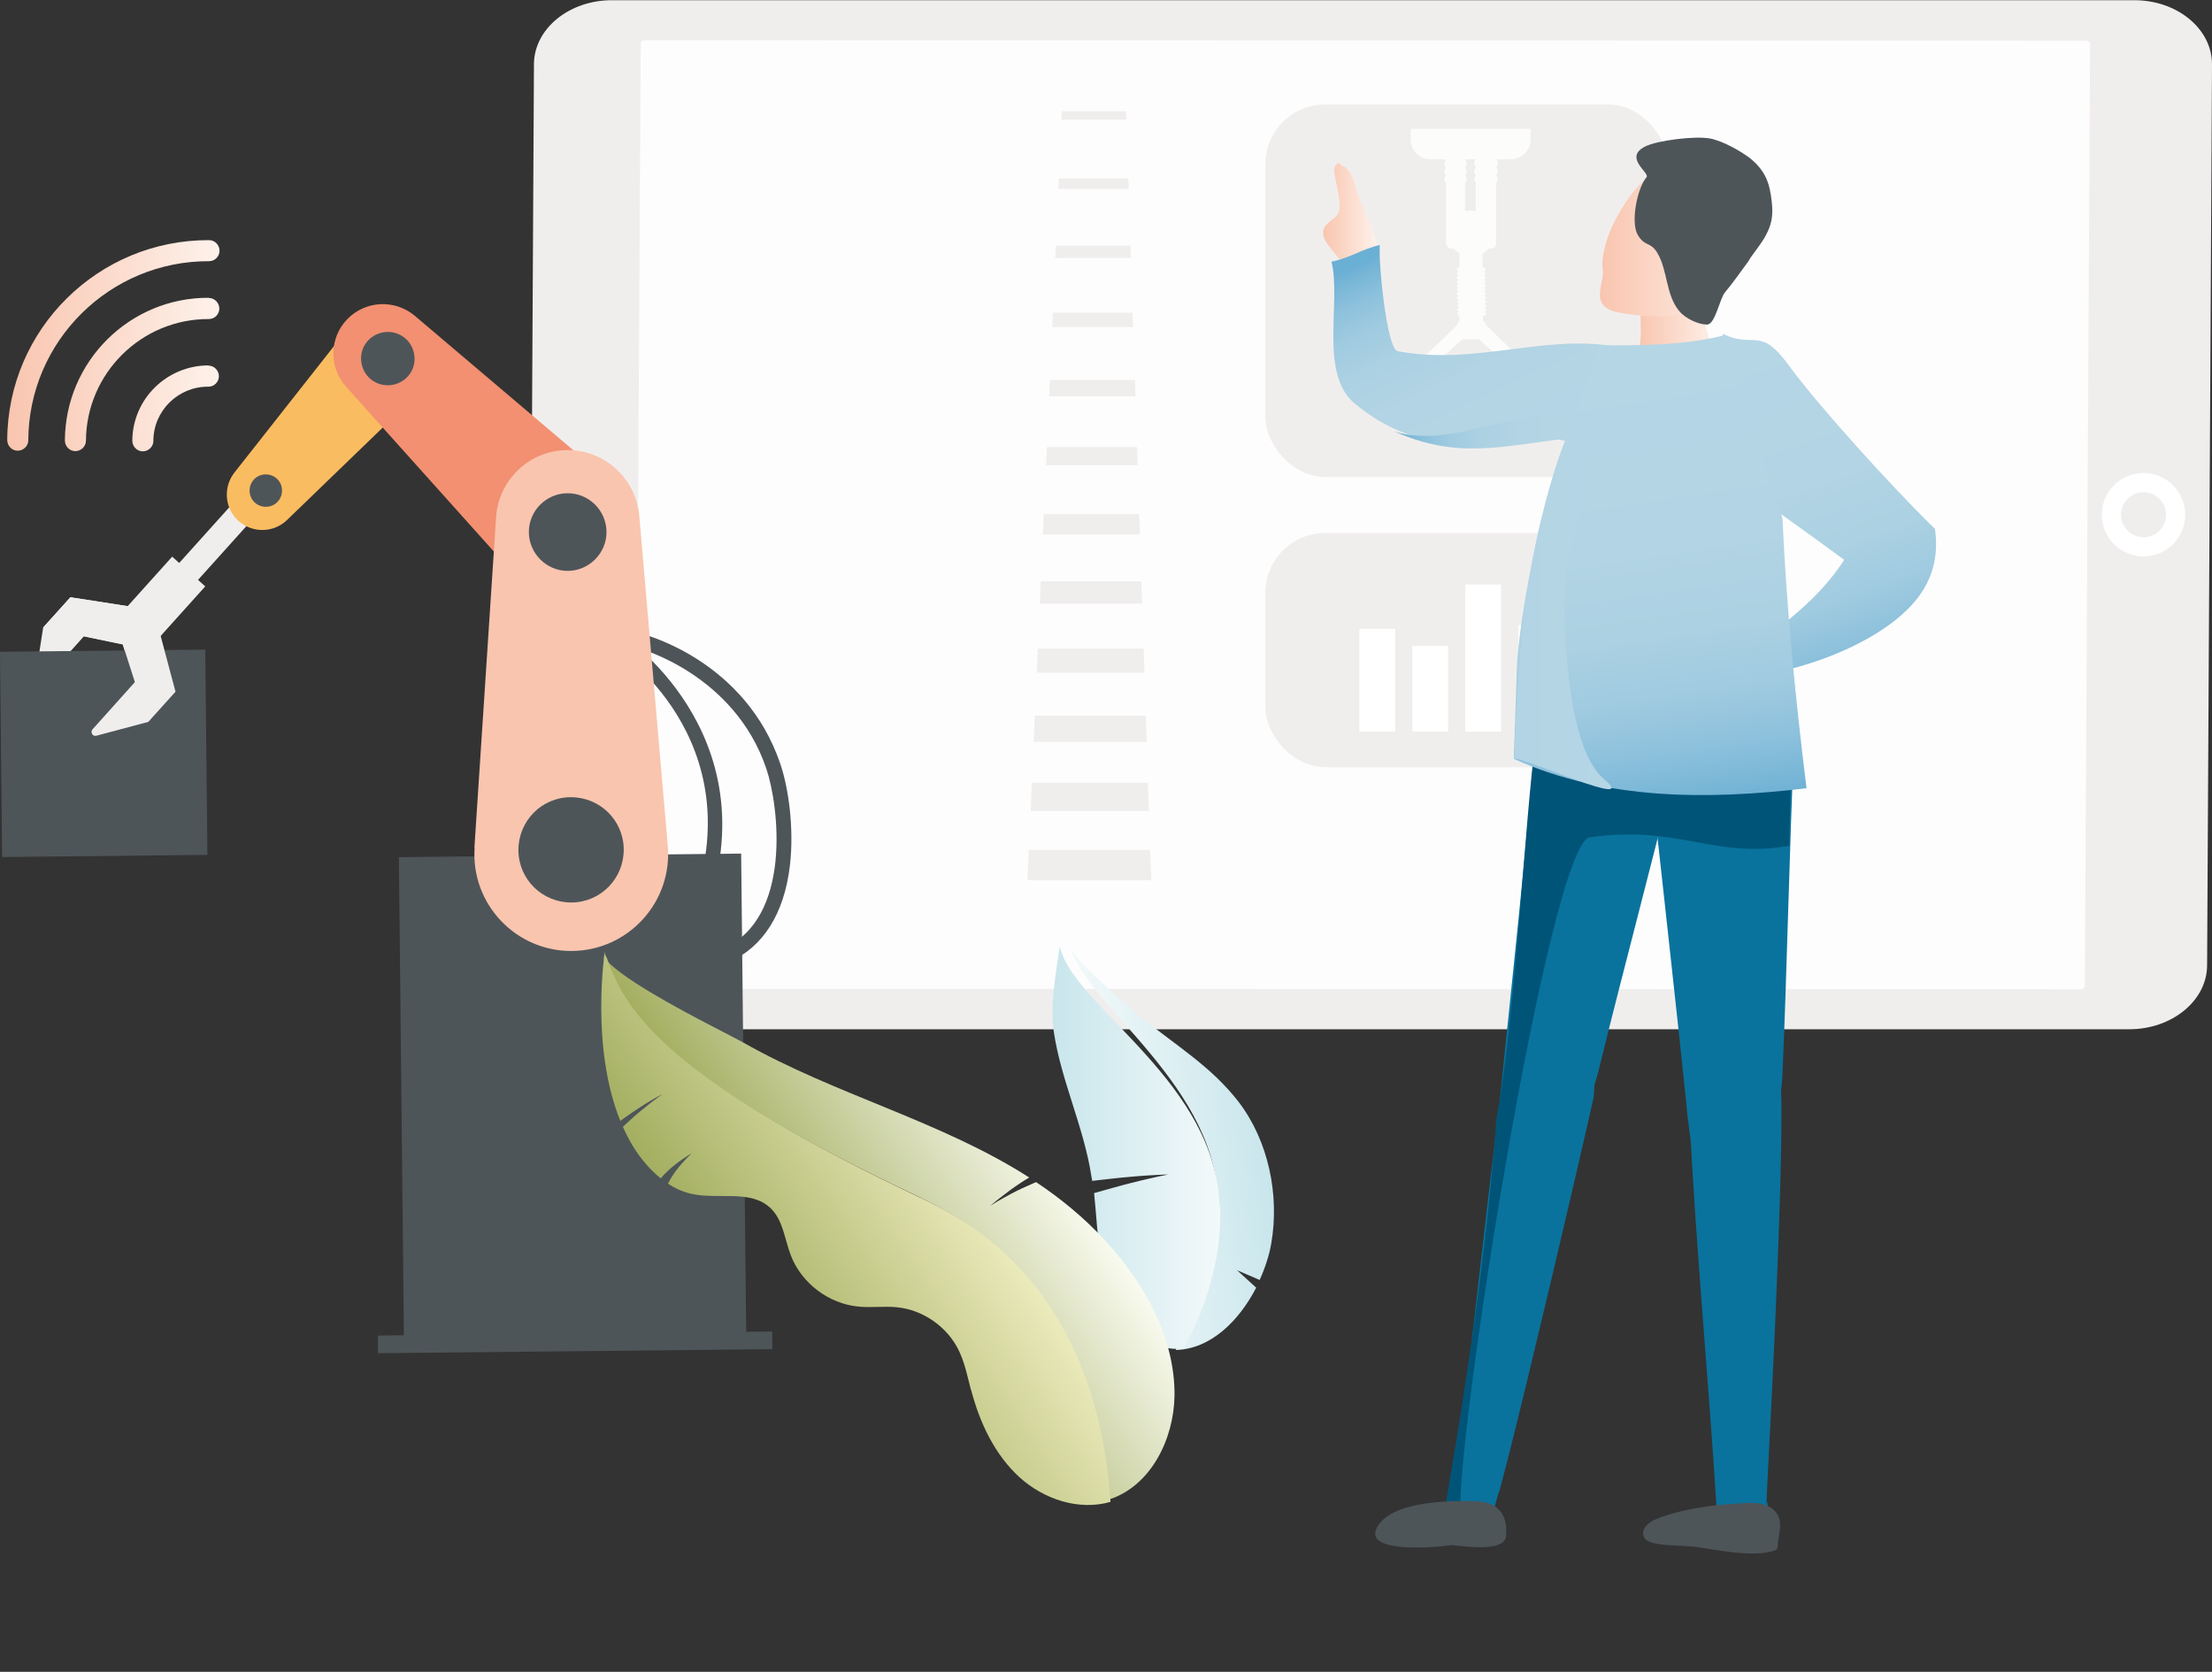 <?xml version="1.0" encoding="UTF-8"?>
<svg xmlns="http://www.w3.org/2000/svg" xmlns:xlink="http://www.w3.org/1999/xlink" viewBox="0 0 103.98 78.6">
  <rect x="0" y="0" width="103.98" height="78.6" fill="#333333" stroke="none"/>
  <defs>
    <style>
      .cls-1 {
        fill: url(#Unbenannter_Verlauf_73-2);
      }

      .cls-1, .cls-2, .cls-3, .cls-4, .cls-5, .cls-6, .cls-7, .cls-8, .cls-9, .cls-10, .cls-11, .cls-12, .cls-13, .cls-14, .cls-15, .cls-16, .cls-17, .cls-18, .cls-19, .cls-20, .cls-21, .cls-22 {
        stroke-width: 0px;
      }

      .cls-2 {
        fill: url(#Unbenannter_Verlauf_73-3);
      }

      .cls-3 {
        fill: url(#Neues_Verlaufsfeld_6-2);
      }

      .cls-23 {
        stroke: #fff;
        stroke-miterlimit: 10;
        stroke-width: .9px;
      }

      .cls-23, .cls-21 {
        fill: #f0eeed;
      }

      .cls-4 {
        fill: none;
      }

      .cls-5 {
        fill: url(#Neues_Verlaufsfeld_10-2);
      }

      .cls-6 {
        fill: url(#Neues_Verlaufsfeld_10-4);
      }

      .cls-7 {
        fill: url(#Neues_Verlaufsfeld_10-3);
      }

      .cls-8 {
        opacity: .9;
      }

      .cls-8, .cls-19 {
        fill: #fff;
      }

      .cls-9 {
        fill: url(#Neues_Verlaufsfeld_4);
      }

      .cls-10 {
        fill: url(#Neues_Verlaufsfeld_6);
      }

      .cls-11 {
        fill: url(#Neues_Verlaufsfeld_5);
      }

      .cls-12 {
        fill: url(#Neues_Verlaufsfeld_10);
      }

      .cls-13 {
        fill: url(#Unbenannter_Verlauf_73-4);
        mix-blend-mode: multiply;
      }

      .cls-24 {
        opacity: .8;
      }

      .cls-14 {
        fill: url(#Unbenannter_Verlauf_73);
      }

      .cls-25 {
        isolation: isolate;
      }

      .cls-15 {
        fill: #fabc60;
      }

      .cls-16 {
        fill: #f9c5af;
      }

      .cls-17 {
        fill: #4e5559;
      }

      .cls-18 {
        fill: #09739d;
      }

      .cls-20 {
        fill: #f29071;
      }

      .cls-22 {
        fill: #005478;
      }
    </style>
    <linearGradient id="Neues_Verlaufsfeld_10" data-name="Neues Verlaufsfeld 10" x1=".33" y1="16.26" x2="10.31" y2="16.26" gradientUnits="userSpaceOnUse">
      <stop offset="0" stop-color="#f9c5af"></stop>
      <stop offset="1" stop-color="#fef2eb"></stop>
    </linearGradient>
    <linearGradient id="Neues_Verlaufsfeld_6" data-name="Neues Verlaufsfeld 6" x1="-1516.38" y1="-7013.21" x2="-1508.15" y2="-7013.21" gradientTransform="translate(-694.25 7188.71) rotate(173.83) scale(1 -1)" gradientUnits="userSpaceOnUse">
      <stop offset="0" stop-color="#c8e6ec"></stop>
      <stop offset="1" stop-color="#f3f9fa"></stop>
    </linearGradient>
    <linearGradient id="Neues_Verlaufsfeld_6-2" data-name="Neues Verlaufsfeld 6" x1="49.5" y1="53.93" x2="57.36" y2="53.93" gradientTransform="matrix(1,0,0,1,0,0)" xlink:href="#Neues_Verlaufsfeld_6"></linearGradient>
    <linearGradient id="Neues_Verlaufsfeld_5" data-name="Neues Verlaufsfeld 5" x1="206.41" y1="-8862.97" x2="218.88" y2="-8862.97" gradientTransform="translate(5203.36 7265.15) rotate(145.78) scale(1 -1)" gradientUnits="userSpaceOnUse">
      <stop offset="0" stop-color="#fafbf1"></stop>
      <stop offset="1" stop-color="#a4af61"></stop>
    </linearGradient>
    <linearGradient id="Neues_Verlaufsfeld_4" data-name="Neues Verlaufsfeld 4" x1="210.46" y1="-8863.06" x2="222.44" y2="-8863.06" gradientTransform="translate(5203.36 7265.15) rotate(145.78) scale(1 -1)" gradientUnits="userSpaceOnUse">
      <stop offset="0" stop-color="#ecebbd"></stop>
      <stop offset="1" stop-color="#a4af61"></stop>
    </linearGradient>
    <linearGradient id="Neues_Verlaufsfeld_10-2" data-name="Neues Verlaufsfeld 10" x1="62.21" y1="10.26" x2="64.76" y2="10.26" xlink:href="#Neues_Verlaufsfeld_10"></linearGradient>
    <linearGradient id="Neues_Verlaufsfeld_10-3" data-name="Neues Verlaufsfeld 10" x1="77" y1="15.11" x2="80.78" y2="15.11" xlink:href="#Neues_Verlaufsfeld_10"></linearGradient>
    <linearGradient id="Neues_Verlaufsfeld_10-4" data-name="Neues Verlaufsfeld 10" x1="75.2" y1="11.27" x2="81.74" y2="11.27" xlink:href="#Neues_Verlaufsfeld_10"></linearGradient>
    <linearGradient id="Unbenannter_Verlauf_73" data-name="Unbenannter Verlauf 73" x1="88.53" y1="32.38" x2="82.49" y2="15.54" gradientUnits="userSpaceOnUse">
      <stop offset="0" stop-color="#6aafd4"></stop>
      <stop offset=".04" stop-color="#76b5d6"></stop>
      <stop offset=".14" stop-color="#8dc1dc"></stop>
      <stop offset=".25" stop-color="#9fcae0"></stop>
      <stop offset=".39" stop-color="#abd1e2"></stop>
      <stop offset=".57" stop-color="#b2d4e4"></stop>
      <stop offset="1" stop-color="#b5d6e5"></stop>
    </linearGradient>
    <linearGradient id="Unbenannter_Verlauf_73-2" data-name="Unbenannter Verlauf 73" x1="66.71" y1="11.07" x2="71.78" y2="21.93" xlink:href="#Unbenannter_Verlauf_73"></linearGradient>
    <linearGradient id="Unbenannter_Verlauf_73-3" data-name="Unbenannter Verlauf 73" x1="78.7" y1="38.37" x2="75.52" y2="16.78" xlink:href="#Unbenannter_Verlauf_73"></linearGradient>
    <linearGradient id="Unbenannter_Verlauf_73-4" data-name="Unbenannter Verlauf 73" x1="65.52" y1="28.34" x2="75.76" y2="28.34" xlink:href="#Unbenannter_Verlauf_73"></linearGradient>
  </defs>
  <g class="cls-25">
    <g id="Ebene_2" data-name="Ebene 2">
      <g id="Planzen">
        <path class="cls-21" d="m24.87,45.38c0,1.66,1.63,3.01,3.65,3.01h71.55c2.02.01,3.67-1.34,3.68-3l.23-42.37c0-1.66-1.63-3.01-3.65-3.01H28.78C26.76,0,25.11,1.35,25.1,3.01l-.23,42.37Z"></path>
        <path class="cls-8" d="m98,46.36l.25-44.3c0-.08-.08-.15-.18-.15l-67.76-.02c-.1,0-.19.07-.19.15l-.25,44.3c0,.08.08.15.18.15l67.76.02c.1,0,.19-.07.19-.15Z"></path>
        <g>
          <polygon class="cls-21" points="49.91 5.23 52.93 5.23 52.95 5.63 49.89 5.63 49.91 5.23"></polygon>
          <polygon class="cls-21" points="49.77 8.39 53.04 8.39 53.06 8.88 49.75 8.88 49.77 8.39"></polygon>
          <polygon class="cls-21" points="49.63 11.55 53.14 11.55 53.16 12.13 49.6 12.13 49.63 11.55"></polygon>
          <polygon class="cls-21" points="49.49 14.7 53.24 14.7 53.27 15.38 49.46 15.38 49.49 14.7"></polygon>
          <polygon class="cls-21" points="49.35 17.86 53.35 17.86 53.38 18.63 49.32 18.63 49.35 17.86"></polygon>
          <polygon class="cls-21" points="49.21 21.02 53.45 21.02 53.48 21.88 49.17 21.88 49.21 21.02"></polygon>
          <polygon class="cls-21" points="49.06 24.17 53.55 24.17 53.59 25.13 49.03 25.13 49.06 24.17"></polygon>
          <polygon class="cls-21" points="48.92 27.33 53.65 27.33 53.69 28.38 48.88 28.38 48.92 27.33"></polygon>
          <polygon class="cls-21" points="48.78 30.49 53.76 30.49 53.8 31.63 48.74 31.63 48.78 30.49"></polygon>
          <polygon class="cls-21" points="48.64 33.65 53.86 33.65 53.91 34.88 48.59 34.88 48.64 33.65"></polygon>
          <polygon class="cls-21" points="48.5 36.8 53.96 36.8 54.01 38.13 48.45 38.13 48.5 36.8"></polygon>
          <polygon class="cls-21" points="48.36 39.96 54.07 39.96 54.12 41.38 48.3 41.38 48.36 39.96"></polygon>
        </g>
        <rect class="cls-21" x="59.49" y="4.91" width="18.93" height="17.52" rx="2.81" ry="2.81" transform="translate(137.9 27.34) rotate(-180)"></rect>
        <rect class="cls-21" x="59.49" y="25.05" width="18.93" height="11.01" rx="2.81" ry="2.81" transform="translate(137.9 61.12) rotate(-180)"></rect>
        <g class="cls-24">
          <polygon class="cls-19" points="68.48 12.6 68.48 12.6 68.48 12.6 68.48 12.6"></polygon>
          <path class="cls-19" d="m66.98,19.43h0s.17.19.17.19l.49-.05-.04-.1-.27-.02-.93-1.37,2.34-2.13h.78s2.47,2.23,2.47,2.23l-.93,1.37-.27.02-.04.1.49.05.17-.19h0s0,0,0,0l1.26-1.52-2.81-2.72c-.02-.1-.05-.17-.08-.17h-.01s0,0-.01,0h-.05s0-.27,0-.27h.03s.05,0,.07-.02l.05-.05s.02-.04,0-.05l-.05-.05s-.02-.01-.04-.02c.02,0,.03,0,.04-.02l.05-.05s.02-.04,0-.05l-.05-.05s-.04-.02-.07-.02c.03,0,.05,0,.07-.02l.05-.05s.02-.04,0-.05l-.05-.05s-.04-.02-.07-.02c.03,0,.05,0,.07-.02l.05-.05s.02-.04,0-.05l-.05-.05s-.04-.02-.06-.02c.02,0,.03,0,.04-.02l.05-.05s.02-.04,0-.05l-.05-.05s-.02-.01-.04-.02c.02,0,.03,0,.04-.02l.05-.05s.02-.04,0-.05l-.05-.05s-.04-.02-.07-.02c.03,0,.05,0,.07-.02l.05-.05s.02-.04,0-.05l-.05-.05s-.04-.02-.07-.02c.03,0,.05,0,.07-.02l.05-.05s.02-.04,0-.05l-.05-.05s-.02-.01-.04-.02c0,0,.02,0,.03-.01l.05-.05s.02-.04,0-.05l-.05-.05s-.02-.01-.04-.02c.02,0,.03,0,.04-.02l.05-.05s.02-.04,0-.05l-.05-.05s-.04-.02-.07-.02c.03,0,.05,0,.07-.02l.05-.05s.02-.04,0-.05l-.05-.05s-.04-.02-.07-.02c.03,0,.05,0,.07-.02l.05-.05s.02-.04,0-.05l-.05-.05s-.04-.02-.07-.02h-.02s0-.65,0-.65c.11-.06.21-.14.29-.24h.04s.01,0,.02,0h.04c.14,0,.25-.11.25-.25v-.04s0-.01,0-.02v-2.77h0l.08-.19h0s0,0,0,0h0l-.07-.18.08-.19h0s0,0,0,0h0l-.08-.19.08-.19h0s0,0,0,0h0l-.07-.18h.66c.52,0,.94-.42.94-.94v-.49s-5.64,0-5.64,0v.49c0,.52.42.94.94.94h.71,0s-.08.19-.08.19h0,0s0,0,0,0l.08.19h0s0,0,0,0h0s0,0,0,0l-.08.19h0,0s0,0,0,0l.08.19-.07.18h0,0s0,0,0,0l.08.19h0s0,0,0,0v2.77c0,.17.14.31.31.31h.07c.07.08.15.15.25.21v.67s-.05,0-.05,0h0s-.07.07-.07.07c-.02.02-.02.04,0,.05l.07.07h0s0,0,0,0h0s0,0,0,0h0s-.07.07-.07.07c-.02.02-.02.04,0,.05l.07.07h0s0,0,0,0h0s0,0,0,0l-.07.07s-.02.04,0,.05l.07.07-.07.07s-.02.04,0,.05l.07.07h0s-.06.06-.06.06c-.02.02-.02.04,0,.05l.07.07h0s0,0,0,0h0s0,0,0,0l-.07.07s-.02.04,0,.05l.07.07h0s0,0,0,0h0s0,0,0,0h0s-.07.07-.07.07c-.02.02-.02.04,0,.05l.07.07-.07.07s-.02.04,0,.05l.07.07h0s.02,0,.02,0l-.07.06s-.02.04,0,.05l.07.07h0s0,0,0,0h0s0,0,0,0l-.07.07s-.02.04,0,.05l.07.07h0s0,0,0,0h0s0,0,0,0l-.07.07s-.02.04,0,.05l.07.07-.07.07s-.02.04,0,.05l.07.07h0s.02,0,.02,0v.29s-.01,0-.01,0c0,0,0,0-.01,0h-.01s-.06.07-.08.16l-2.69,2.6,1.26,1.52h0Zm1.88-11.94h.49l-.07.18h0,0s0,0,0,0l.08.19h0s0,0,0,0h0s0,0,0,0l-.08.19h0,0s0,0,0,0l.08.19-.07.18h0,0s0,0,0,0l.08.19h0s0,0,0,0v1.32c-.17-.04-.34-.04-.5,0v-1.31h0l.08-.19h0s0,0,0,0h0l-.07-.18.08-.19h0s0,0,0,0h0l-.08-.19.08-.19h0s0,0,0,0h0l-.08-.19Z"></path>
        </g>
        <circle class="cls-23" cx="100.76" cy="24.2" r="1.51"></circle>
        <g>
          <path class="cls-21" d="m6.34,32.08l-.57-1.78-1.83-.38-1.99,2.22c-.12.13-.34.03-.31-.15l.39-2.49,1.28-1.42,3.92.61"></path>
          <rect class="cls-17" x=".05" y="30.6" width="9.65" height="9.65" transform="translate(10.12 70.79) rotate(179.4)"></rect>
          <path class="cls-17" d="m32.35,44.78c4.78-9.24-2.65-14.56-2.73-14.62l-.4.57c.29.2,7,5.04,2.51,13.73l.62.32Z"></path>
          <path class="cls-17" d="m34.27,45.23c1.6-.7,2.59-2.27,2.86-4.52.21-1.78-.07-3.69-.45-4.8-1.63-4.81-6.28-6.05-6.48-6.1l-.17.67s4.48,1.2,5.99,5.65c.6,1.76,1.23,7.04-2.03,8.47l.28.64Z"></path>
          <path class="cls-21" d="m2.03,29.5l1.28-1.42,3.92.61,1.02,3.83-1.28,1.42-2.44.65c-.17.05-.3-.16-.18-.3l1.99-2.22-.57-1.78-1.83-.38"></path>
          <rect class="cls-21" x="6.76" y="24.06" width="8.19" height="1.19" transform="translate(36.45 33.07) rotate(131.98)"></rect>
          <rect class="cls-21" x="6.58" y="26.39" width="2.09" height="3.71" transform="translate(20.85 2.15) rotate(41.97)"></rect>
          <rect class="cls-17" x="18.86" y="40.21" width="16.09" height="22.9" transform="translate(54.36 103.04) rotate(179.4)"></rect>
          <path class="cls-17" d="m36.3,63.43v-.82s-.01-.01-.02-.01l-18.5.19s-.01,0-.01.01v.82"></path>
          <path class="cls-15" d="m19.63,18.52l-6.15,5.94c-.63.6-1.62.61-2.27.03-.65-.58-.73-1.57-.2-2.26l5.29-6.72c.8-1.04,2.32-1.17,3.29-.29h0c.97.88.99,2.4.04,3.3Z"></path>
          <path class="cls-20" d="m24.21,27.04l-7.96-8.88c-.8-.91-.77-2.29.08-3.16.85-.87,2.22-.94,3.16-.16l9.09,7.71c1.4,1.17,1.51,3.29.24,4.6h0c-1.27,1.31-3.39,1.26-4.6-.11Z"></path>
          <path class="cls-16" d="m22.3,39.86l1.02-15.55c.12-1.76,1.57-3.13,3.33-3.15,1.76-.02,3.24,1.33,3.4,3.08l1.34,15.52c.23,2.64-1.84,4.92-4.49,4.95h0c-2.65.03-4.77-2.21-4.59-4.85Z"></path>
          <path class="cls-17" d="m11.93,22.55c-.28.31-.26.8.05,1.08.31.28.8.26,1.08-.05.28-.31.26-.8-.05-1.08-.31-.28-.8-.26-1.08.05Z"></path>
          <path class="cls-17" d="m29.32,39.93c-.01-1.37-1.13-2.46-2.5-2.45s-2.46,1.13-2.45,2.5,1.13,2.46,2.5,2.45c1.37-.01,2.46-1.13,2.45-2.5Z"></path>
          <path class="cls-17" d="m28.51,25c-.01-1.01-.84-1.82-1.84-1.81-1.01.01-1.82.84-1.81,1.84s.84,1.82,1.84,1.81,1.82-.84,1.81-1.84Z"></path>
          <path class="cls-17" d="m19.11,15.96c-.5-.48-1.29-.47-1.78.02s-.47,1.29.02,1.78c.5.48,1.29.47,1.78-.02s.47-1.29-.02-1.78Z"></path>
          <path class="cls-12" d="m9.82,12.28c.14,0,.26-.05.35-.14.09-.09.15-.21.15-.35,0-.27-.22-.5-.49-.5-5.21-.02-9.47,4.19-9.49,9.4,0,.27.22.5.49.5.27,0,.5-.22.5-.49.02-4.66,3.83-8.44,8.5-8.42Zm0,1.72c-3.72-.02-6.75,2.99-6.77,6.71,0,.27.22.5.49.5.27,0,.5-.22.5-.49.02-3.17,2.61-5.73,5.77-5.72.14,0,.26-.05.35-.14.09-.09.15-.21.15-.35,0-.27-.22-.5-.49-.5Zm-.02,3.18c-1.96,0-3.57,1.58-3.58,3.54,0,.27.22.5.49.5.27,0,.5-.22.5-.49,0-1.41,1.16-2.56,2.58-2.55.14,0,.26-.05.35-.14s.15-.21.15-.35c0-.27-.22-.5-.49-.5Z"></path>
        </g>
        <rect class="cls-19" x="63.9" y="29.57" width="1.68" height="4.83"></rect>
        <rect class="cls-19" x="66.39" y="30.37" width="1.68" height="4.02"></rect>
        <rect class="cls-19" x="68.88" y="27.48" width="1.68" height="6.92"></rect>
        <rect class="cls-19" x="71.37" y="29.39" width="1.68" height="5.01"></rect>
        <g>
          <path class="cls-10" d="m59.22,60.18l-1.07-.46.9.82c-.79,1.53-2.12,2.89-3.79,2.93,1.02-1.66,1.97-3.92,2.01-6.62.09-5.77-6.21-9.53-6.95-12.32.32.71,1.96,2.08,2.25,2.36,1.44,1.4,3.2,2.41,4.64,3.79.36.35.7.72,1.01,1.12,1.41,1.84,1.93,4.38,1.54,6.65-.09.54-.28,1.13-.54,1.71Z"></path>
          <path class="cls-3" d="m57.36,56.71c.07,2.7-.78,4.99-1.74,6.7-.16.01-.33.01-.5,0-.93-.08-1.77-.67-2.31-1.43-1.2-1.68-1.17-3.88-1.38-5.89,0,0,0,0,.01,0h0s.43-.12.43-.12c.14-.04.29-.08.43-.12.29-.08.57-.16.86-.23.29-.07.58-.15.87-.21.29-.07.58-.13.88-.19-.3,0-.6.03-.9.04-.3.02-.6.04-.9.07-.3.03-.6.05-.9.09-.15.02-.3.03-.45.05l-.42.05c0-.06-.02-.12-.03-.18-.35-2.33-1.43-4.53-1.77-6.81-.19-1.28.1-2.79.28-4.07,0,.07.01.15.06.25.86,2.76,7.3,6.25,7.45,12.02Z"></path>
          <path class="cls-4" d="m52.72,67.4s1.07-1.13,2.08-3c.93-1.72,2.01-4.44,1.86-7.65-.18-3.81-2.88-6.53-5.06-8.71-1.26-1.27-2.35-2.36-2.69-3.4.01,0,.03,0,.04,0,.04.1.11.2.18.28.44.93,1.42,1.92,2.54,3.05,2.18,2.2,4.9,4.93,5.09,8.78.07,1.43-.1,2.88-.49,4.31-.32,1.15-.78,2.29-1.38,3.39-1.02,1.88-2.09,3.01-2.1,3.02,0,0-.02.01-.03.01-.02,0-.03,0-.04-.01-.02-.02-.02-.05,0-.07Z"></path>
          <path class="cls-11" d="m43.28,56.31c-11.8-5.57-14.02-8.69-14.92-11.35.59.9,3.51,2.46,5.29,3.38.63.33,1.11.57,1.3.68,4.31,2.45,9.3,3.69,13.43,6.34-.32.19-.63.4-.93.62-.31.23-.62.47-.91.72.32-.21.66-.4,1-.58.34-.18.69-.34,1.04-.49.04-.02.09-.04.13-.05,1.15.77,2.23,1.65,3.21,2.71,1.86,2.02,3.32,4.59,3.29,7.33-.03,2.04-1.11,4.23-3.05,4.87-.04.01-.08.02-.12.04-.33-5.03-2.21-11.13-8.75-14.21Z"></path>
          <path class="cls-9" d="m45.64,65.34c-.16-.62-.29-1.27-.57-1.85-.54-1.11-1.68-1.91-2.91-2.03-.6-.06-1.2.03-1.8-.03-1.4-.13-2.69-1.1-3.19-2.42-.29-.76-.36-1.65-.95-2.21-.94-.9-2.49-.38-3.75-.68-.38-.09-.74-.25-1.07-.47.06-.11.12-.23.19-.34.13-.2.27-.39.43-.57.16-.18.32-.36.5-.52-.21.12-.41.26-.61.4-.2.15-.39.3-.57.48-.1.09-.19.19-.28.3-.32-.25-.6-.55-.85-.86-.38-.47-.68-1-.93-1.56.1-.1.2-.19.3-.28.16-.15.33-.3.5-.44.17-.14.34-.28.52-.42.18-.14.36-.27.54-.4-.2.1-.39.21-.59.33-.19.11-.38.23-.57.36-.19.12-.37.25-.56.38-.09.06-.18.13-.26.19-1.42-3.5-.73-7.97-.73-7.98-.01.09.02.2.1.33.9,2.66,3.11,5.77,14.92,11.35,6.54,3.09,8.42,9.18,8.75,14.21-1.48.43-3.14-.12-4.28-1.16-1.17-1.07-1.87-2.57-2.27-4.1Z"></path>
          <path class="cls-4" d="m31.43,49.36c-1.96-1.72-2.7-3.12-3.12-4.36,0,0,0,0,0,0,.05.08.12.15.2.22.43,1.17,1.19,2.47,3,4.06,2.35,2.06,6.21,4.35,11.79,6.98,2.81,1.33,4.99,3.33,6.48,5.95,1.19,2.09,1.94,4.58,2.22,7.39.26,2.5.09,4.81-.09,6.3-.2,1.62-.46,2.66-.46,2.67,0,.01-.01.02-.02.03-.01,0-.03.01-.04,0-.03,0-.05-.04-.04-.07,0-.01.26-1.04.46-2.65.18-1.49.34-3.78.09-6.27-.45-4.4-2.31-10.26-8.64-13.25-5.59-2.64-9.46-4.93-11.82-7Z"></path>
        </g>
        <g>
          <path class="cls-5" d="m64.64,12.32c-.26.35-.24.36-.65.51s-.88-.45-1.13-.78-.7-.74-.66-1.17c.04-.43.62-.57.73-.91.2-.59-.36-1.87-.17-2.16.19-.29.25-.05.35-.01.47.18.57.88.7,1.26.21.6.52,1.24.7,1.74s.38,1.16.12,1.52Z"></path>
          <g>
            <path class="cls-7" d="m80.78,17.05c-.71.35-1.61.56-2.36.47-.52-.06-1.05-.07-1.37-.36-.18-.16.1-.51.06-.81-.04-.3.04-.39.02-.88s0-1.65-.08-2.25c.55.1,1.05.53,1.61.34.56-.19.64-.49.99-.87.04.58.22,1.39.34,1.91.2.93.45,1.61.79,2.44Z"></path>
            <path class="cls-6" d="m75.94,14.66c-1.25-.34-.5-1.35-.6-2.01-.1-.67.29-1.74.56-2.25.78-1.49,1.93-2.99,3.76-2.66,1.83.33,2.28,2.4,2.02,4.02-.19,1.17-1.41,2.38-2.12,2.8-1,.6-3.36.17-3.62.1Z"></path>
            <path class="cls-14" d="m80.98,15.69c1.5.74,1.72-.41,3.1,1.48,1.38,1.89,4.82,5.69,6.88,7.7.27,1.97-.58,3.37-2.16,4.51s-3.69,1.92-5.64,2.3c0-.61.02-1.22.02-1.83,1.33-1.01,2.61-2.12,3.51-3.53-1.94-1.43-3.92-2.82-5.88-4.23"></path>
            <path class="cls-1" d="m76.12,16.33c-3.38-.69-6.73.88-10.42.18-.51-.1-.91-4.16-.84-4.99-.83.18-1.41.62-2.27.78.47,1.92-.61,5.28,1.11,6.69,4.56,3.73,8.44.37,10.81,2.2"></path>
            <path class="cls-18" d="m79.35,52.61c.36,3.71,1.04-.4,2.05.68.12.12.33.03.49-.01,1.4-.41,1.82-.97,1.9-2.81.21-4.71.33-10.83.55-15.56.09-1.85.34-3.56-1.13-4.46-.61.53-1.21.98-1.83,1.47-1.66.22-3.5.78-3.98,2.71.51,4.81,1.58,14.27,1.94,17.98Z"></path>
            <path class="cls-18" d="m81.45,49.54c.16-.08.35-.06.51-.05,1.41.11,1.77.8,1.78,2.44.03,4.36-.46,13.97-.63,17.19-.17,3.22.05.23-.04,2.26-.78-.32-1.58-.18-2.37-.36-.37-6.01-1.01-12.72-1.28-18.52-.1-2.08.65-2.29,2.03-2.96Z"></path>
            <path class="cls-18" d="m70.53,51.45c-.37,3.66,1.1-.18,1.87,1.06.09.14.32.1.48.08,1.44-.14,1.87-.63,2.3-2.4,1.11-4.53,2.68-10.39,3.79-14.97.43-1.79.79-3.45-.54-4.55-.67.4-1.3.73-1.96,1.1-1.61-.06-3.51.17-4.24,1.96-.31,4.75-1.33,14.06-1.7,17.72Z"></path>
            <path class="cls-18" d="m73.02,48.83c.17-.05.35.02.5.06,1.39.29,1.54,1.25,1.39,2.71-.98,4.39-3.13,13.44-3.96,16.71s-.24.76-.79,2.93c-.59-.38-1.27-.32-1.89-.57.81-6.26,1.51-13.27,2.29-19.3.27-2.07.98-2.12,2.45-2.53Z"></path>
            <path class="cls-22" d="m74.74,39.36c-1.92.28-6.46,29.13-6.07,31.94-.38,0-.51-.11-.79-.15,1.04-6.02,1.97-12.07,2.43-18.15.01-.14.01-.31.05-.51.9-4.87,1.3-13.92,1.84-17.79.54-3.87,2.69-1.31,4.19-2.49.66-.17,1.3-.69,1.95-.99.73.28.8,1.1.85,1.79.67-.3,1.35-.54,2.09-.56.6-.49,1.21-.95,1.81-1.45,1.5.73,1.18,2.82,1.14,4.41-.03,1.14-.14,3.09-.11,4.35-3.49.64-5.29-1-9.39-.39Z"></path>
            <path class="cls-2" d="m81.03,15.77c-1.92.47-3.87.48-5.83.46-.7,2.02-.96,2.69-1.84,5.05s-2,7.87-2.06,10.26c-.07,2.39-.08,2.25-.14,4.14,4.34,1.95,9.11,1.93,13.76,1.38-.52-4.21-.94-8.46-1.13-12.69-.94-2.86-1.82-5.74-2.76-8.6Z"></path>
            <path class="cls-13" d="m65.52,20.28c2.79.9,6.06-1.36,8.28-.49,2.22.88-.17,5.42-.24,7.64-.07,2.22.09,7.74,1.85,9.21,1.76,1.47-3.79-1.03-4.23-.98.2-5.36.54-10,2.44-15.04-3.09.37-5.13.98-8.11-.35Z"></path>
            <path class="cls-17" d="m82.14,7.35c-.21-.16-1.08-.71-1.76-.84s-2.49.09-3.05.38c-1.03.52.24,1.24.07,1.44-.17.21,0,0,0,0-.45.53-.75,2.12-.42,2.7.33.58.6.32.92.85.5.82.39,1.97,1.04,2.75.29.35.9.63,1.3.63.39,0,.59-1.21.85-1.52.26-.3.79-1.03.99-1.31s-.03.08.15-.22c.18-.3.55-.71.79-1.17s.35-.86.26-1.6-.23-1.42-1.13-2.09Z"></path>
            <path class="cls-17" d="m70.8,72.21c-.09.87-2.36.4-2.61.44-.5.08-4.11.43-3.47-.82.64-1.25,3.35-1.29,4.7-1.25,1.08.04,1.47.75,1.37,1.62Z"></path>
            <path class="cls-17" d="m83.48,72.87c.05-.02.08-.12.08-.16.02-.59.34-1.22-.16-1.7-.51-.48-1.22-.35-2-.3-1.07.06-2.5.28-3.57.72-.27.11-.75.44-.54.86s1.54.34,2.36.43c.82.09,2.81.57,3.84.15Z"></path>
          </g>
        </g>
      </g>
    </g>
  </g>
</svg>
